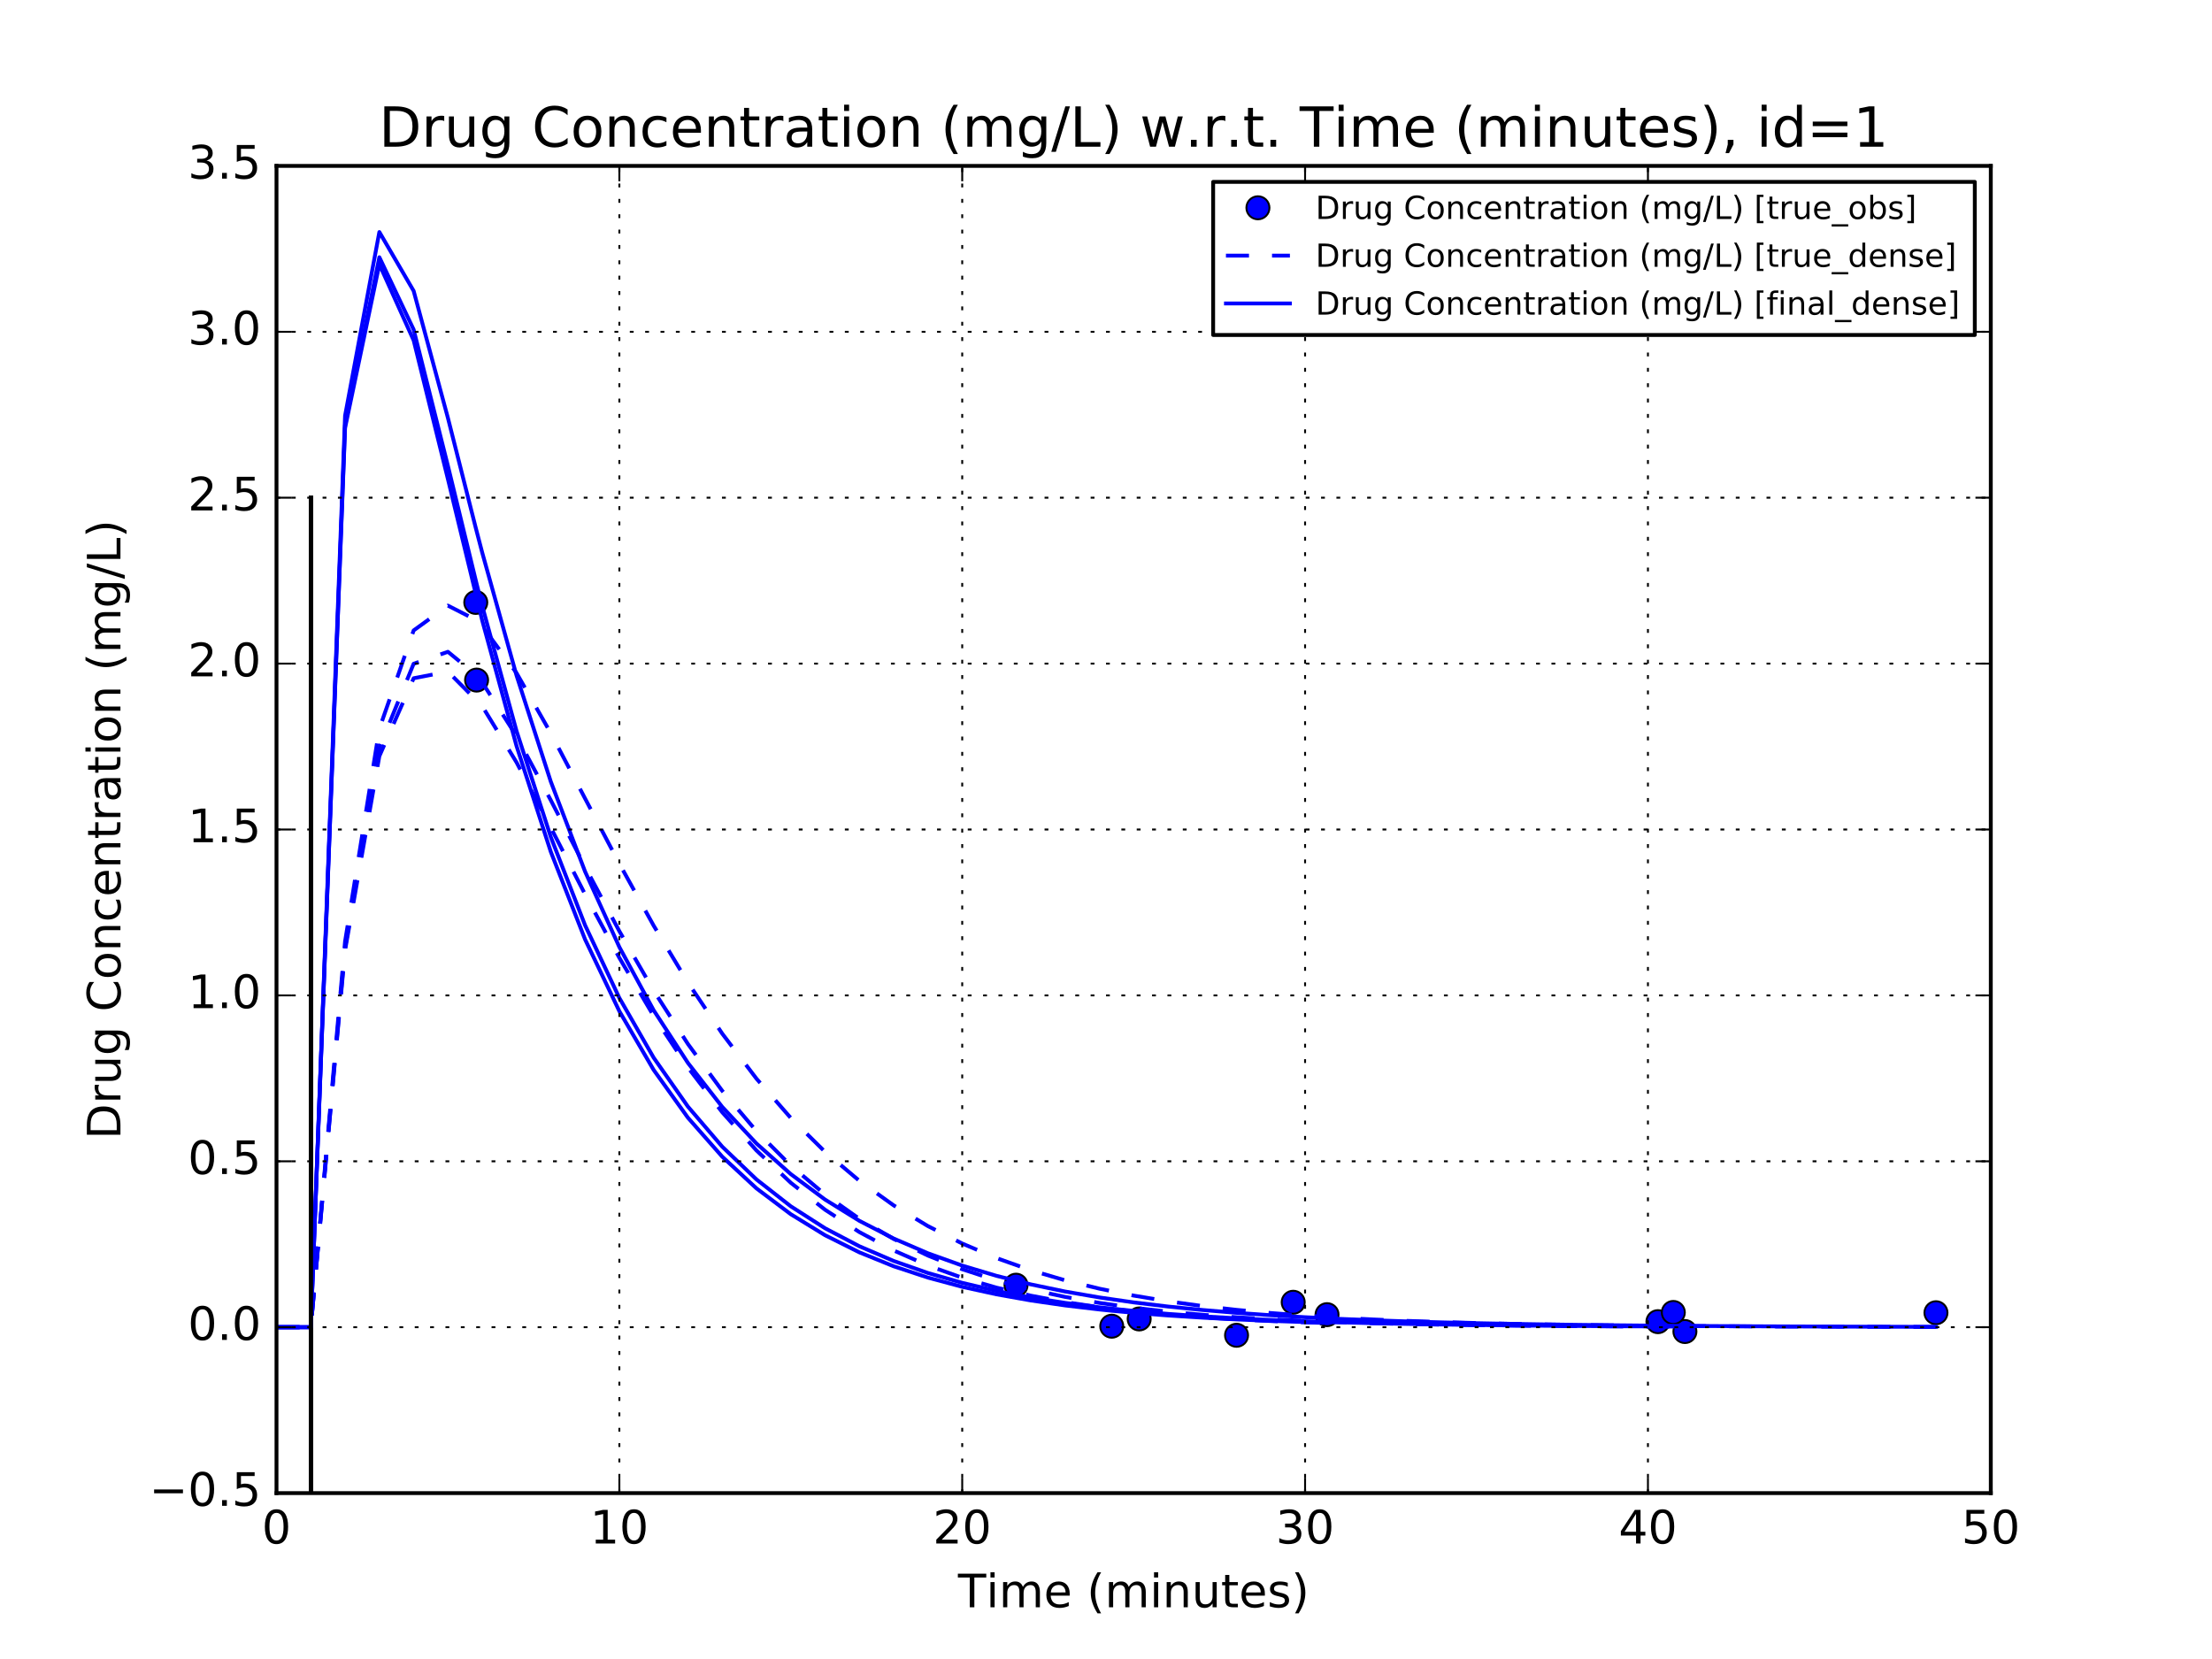 <?xml version="1.0" encoding="utf-8" standalone="no"?>
<!DOCTYPE svg PUBLIC "-//W3C//DTD SVG 1.1//EN"
  "http://www.w3.org/Graphics/SVG/1.1/DTD/svg11.dtd">
<!-- Created with matplotlib (http://matplotlib.org/) -->
<svg height="432pt" version="1.1" viewBox="0 0 576 432" width="576pt" xmlns="http://www.w3.org/2000/svg" xmlns:xlink="http://www.w3.org/1999/xlink">
 <defs>
  <style type="text/css">
*{stroke-linecap:butt;stroke-linejoin:round;stroke-miterlimit:100000;}
  </style>
 </defs>
 <g id="figure_1">
  <g id="patch_1">
   <path d="M 0 432 
L 576 432 
L 576 0 
L 0 0 
z
" style="fill:#ffffff;"/>
  </g>
  <g id="axes_1">
   <g id="patch_2">
    <path d="M 72 388.8 
L 518.4 388.8 
L 518.4 43.2 
L 72 43.2 
z
" style="fill:#ffffff;"/>
   </g>
   <g id="line2d_1">
    <defs>
     <path d="M 0 3 
C 0.796 3 1.559 2.684 2.121 2.121 
C 2.684 1.559 3 0.796 3 0 
C 3 -0.796 2.684 -1.559 2.121 -2.121 
C 1.559 -2.684 0.796 -3 0 -3 
C -0.796 -3 -1.559 -2.684 -2.121 -2.121 
C -2.684 -1.559 -3 -0.796 -3 0 
C -3 0.796 -2.684 1.559 -2.121 2.121 
C -1.559 2.684 -0.796 3 0 3 
z
" id="md7a541c048" style="stroke:#000000;stroke-width:0.5;"/>
    </defs>
    <g clip-path="url(#p1ac98a17c2)">
     <use style="fill:#0000ff;stroke:#000000;stroke-width:0.5;" x="124.103" xlink:href="#md7a541c048" y="177.093"/>
     <use style="fill:#0000ff;stroke:#000000;stroke-width:0.5;" x="264.568" xlink:href="#md7a541c048" y="334.661"/>
     <use style="fill:#0000ff;stroke:#000000;stroke-width:0.5;" x="321.995" xlink:href="#md7a541c048" y="347.7"/>
     <use style="fill:#0000ff;stroke:#000000;stroke-width:0.5;" x="438.747" xlink:href="#md7a541c048" y="346.731"/>
    </g>
   </g>
   <g id="line2d_2">
    <g clip-path="url(#p1ac98a17c2)">
     <use style="fill:#0000ff;stroke:#000000;stroke-width:0.5;" x="123.891" xlink:href="#md7a541c048" y="156.869"/>
     <use style="fill:#0000ff;stroke:#000000;stroke-width:0.5;" x="431.719" xlink:href="#md7a541c048" y="344.156"/>
     <use style="fill:#0000ff;stroke:#000000;stroke-width:0.5;" x="435.727" xlink:href="#md7a541c048" y="341.763"/>
     <use style="fill:#0000ff;stroke:#000000;stroke-width:0.5;" x="504.119" xlink:href="#md7a541c048" y="341.835"/>
    </g>
   </g>
   <g id="line2d_3">
    <g clip-path="url(#p1ac98a17c2)">
     <use style="fill:#0000ff;stroke:#000000;stroke-width:0.5;" x="289.493" xlink:href="#md7a541c048" y="345.34"/>
     <use style="fill:#0000ff;stroke:#000000;stroke-width:0.5;" x="296.64" xlink:href="#md7a541c048" y="343.452"/>
     <use style="fill:#0000ff;stroke:#000000;stroke-width:0.5;" x="336.748" xlink:href="#md7a541c048" y="339.104"/>
     <use style="fill:#0000ff;stroke:#000000;stroke-width:0.5;" x="345.556" xlink:href="#md7a541c048" y="342.334"/>
    </g>
   </g>
   <g id="line2d_4">
    <path clip-path="url(#p1ac98a17c2)" d="M 80.928 388.8 
L 80.928 129.6 
" style="fill:none;stroke:#000000;stroke-linecap:square;"/>
   </g>
   <g id="line2d_5">
    <path clip-path="url(#p1ac98a17c2)" d="M 80.928 388.8 
L 80.928 129.6 
" style="fill:none;stroke:#000000;stroke-linecap:square;"/>
   </g>
   <g id="line2d_6">
    <path clip-path="url(#p1ac98a17c2)" d="M 80.928 388.8 
L 80.928 129.6 
" style="fill:none;stroke:#000000;stroke-linecap:square;"/>
   </g>
   <g id="line2d_7">
    <path clip-path="url(#p1ac98a17c2)" d="M 72 345.6 
L 80.928 345.6 
L 89.856 246.732 
L 98.784 194.711 
L 107.712 172.839 
L 116.64 169.725 
L 124.103 175.867 
L 125.568 177.697 
L 134.496 191.677 
L 143.424 208.373 
L 152.352 225.721 
L 161.28 242.484 
L 170.208 257.973 
L 179.136 271.859 
L 188.064 284.041 
L 196.992 294.553 
L 205.92 303.509 
L 214.848 311.061 
L 223.776 317.376 
L 232.704 322.621 
L 241.632 326.95 
L 250.56 330.507 
L 259.488 333.416 
L 264.568 334.824 
L 268.416 335.786 
L 277.344 337.711 
L 286.272 339.27 
L 295.2 340.529 
L 304.128 341.544 
L 313.056 342.36 
L 321.984 343.015 
L 321.995 343.015 
L 330.912 343.54 
L 339.84 343.96 
L 348.768 344.295 
L 357.696 344.563 
L 366.624 344.777 
L 375.552 344.947 
L 384.48 345.082 
L 393.408 345.189 
L 402.336 345.275 
L 411.264 345.343 
L 420.192 345.396 
L 429.12 345.439 
L 438.048 345.473 
L 438.747 345.475 
" style="fill:none;stroke:#0000ff;stroke-dasharray:6,6;stroke-dashoffset:0.0;"/>
   </g>
   <g id="line2d_8">
    <path clip-path="url(#p1ac98a17c2)" d="M 72 345.6 
L 80.928 345.6 
L 89.856 245.143 
L 98.784 189.76 
L 107.712 164.162 
L 116.64 157.703 
L 123.891 161.404 
L 125.568 163.055 
L 134.496 175.234 
L 143.424 190.915 
L 152.352 207.928 
L 161.28 224.905 
L 170.208 241.027 
L 179.136 255.843 
L 188.064 269.148 
L 196.992 280.892 
L 205.92 291.121 
L 214.848 299.939 
L 223.776 307.476 
L 232.704 313.874 
L 241.632 319.274 
L 250.56 323.81 
L 259.488 327.603 
L 268.416 330.765 
L 277.344 333.392 
L 286.272 335.569 
L 295.2 337.368 
L 304.128 338.853 
L 313.056 340.076 
L 321.984 341.082 
L 330.912 341.908 
L 339.84 342.585 
L 348.768 343.14 
L 357.696 343.593 
L 366.624 343.965 
L 375.552 344.268 
L 384.48 344.515 
L 393.408 344.717 
L 402.336 344.882 
L 411.264 345.016 
L 420.192 345.125 
L 429.12 345.214 
L 431.719 345.236 
L 435.727 345.269 
L 438.048 345.286 
L 446.976 345.345 
L 455.904 345.393 
L 464.832 345.432 
L 473.76 345.463 
L 482.688 345.489 
L 491.616 345.51 
L 500.544 345.527 
L 504.119 345.533 
" style="fill:none;stroke:#0000ff;stroke-dasharray:6,6;stroke-dashoffset:0.0;"/>
   </g>
   <g id="line2d_9">
    <path clip-path="url(#p1ac98a17c2)" d="M 72 345.6 
L 80.928 345.6 
L 89.856 247.447 
L 98.784 196.902 
L 107.712 176.619 
L 116.64 174.879 
L 125.568 183.875 
L 134.496 198.501 
L 143.424 215.501 
L 152.352 232.865 
L 161.28 249.424 
L 170.208 264.55 
L 179.136 277.969 
L 188.064 289.624 
L 196.992 299.585 
L 205.92 307.991 
L 214.848 315.014 
L 223.776 320.831 
L 232.704 325.618 
L 241.632 329.533 
L 250.56 332.718 
L 259.488 335.299 
L 268.416 337.383 
L 277.344 339.058 
L 286.272 340.402 
L 289.493 340.818 
L 295.2 341.477 
L 296.64 341.629 
L 304.128 342.335 
L 313.056 343.018 
L 321.984 343.561 
L 330.912 343.992 
L 336.748 344.224 
L 339.84 344.333 
L 345.556 344.513 
" style="fill:none;stroke:#0000ff;stroke-dasharray:6,6;stroke-dashoffset:0.0;"/>
   </g>
   <g id="line2d_10">
    <path clip-path="url(#p1ac98a17c2)" d="M 80.928 388.8 
L 80.928 129.6 
" style="fill:none;stroke:#000000;stroke-linecap:square;"/>
   </g>
   <g id="line2d_11">
    <path clip-path="url(#p1ac98a17c2)" d="M 80.928 388.8 
L 80.928 129.6 
" style="fill:none;stroke:#000000;stroke-linecap:square;"/>
   </g>
   <g id="line2d_12">
    <path clip-path="url(#p1ac98a17c2)" d="M 80.928 388.8 
L 80.928 129.6 
" style="fill:none;stroke:#000000;stroke-linecap:square;"/>
   </g>
   <g id="line2d_13">
    <path clip-path="url(#p1ac98a17c2)" d="M 72 345.6 
L 80.928 345.6 
L 89.856 110.717 
L 98.784 66.985 
L 107.712 85.82 
L 116.64 121.326 
L 124.103 151.999 
L 125.568 157.773 
L 134.496 190.318 
L 143.424 217.949 
L 152.352 240.929 
L 161.28 259.868 
L 170.208 275.416 
L 179.136 288.157 
L 188.064 298.591 
L 196.992 307.13 
L 205.92 314.12 
L 214.848 319.839 
L 223.776 324.52 
L 232.704 328.35 
L 241.632 331.484 
L 250.56 334.049 
L 259.488 336.148 
L 264.568 337.167 
L 268.416 337.865 
L 277.344 339.27 
L 286.272 340.421 
L 295.2 341.362 
L 304.128 342.132 
L 313.056 342.762 
L 321.984 343.278 
L 321.995 343.278 
L 330.912 343.7 
L 339.84 344.045 
L 348.768 344.327 
L 357.696 344.559 
L 366.624 344.748 
L 375.552 344.903 
L 384.48 345.029 
L 393.408 345.133 
L 402.336 345.218 
L 411.264 345.287 
L 420.192 345.344 
L 429.12 345.391 
L 438.048 345.429 
L 438.747 345.431 
" style="fill:none;stroke:#0000ff;stroke-linecap:square;"/>
   </g>
   <g id="line2d_14">
    <path clip-path="url(#p1ac98a17c2)" d="M 72 345.6 
L 80.928 345.6 
L 89.856 108.241 
L 98.784 60.422 
L 107.712 75.758 
L 116.64 108.846 
L 123.891 137.472 
L 125.568 143.899 
L 134.496 175.866 
L 143.424 203.524 
L 152.352 226.951 
L 161.28 246.617 
L 170.208 263.06 
L 179.136 276.785 
L 188.064 288.233 
L 196.992 297.778 
L 205.92 305.736 
L 214.848 312.37 
L 223.776 317.9 
L 232.704 322.51 
L 241.632 326.352 
L 250.56 329.555 
L 259.488 332.225 
L 268.416 334.451 
L 277.344 336.307 
L 286.272 337.853 
L 295.2 339.142 
L 304.128 340.217 
L 313.056 341.113 
L 321.984 341.86 
L 330.912 342.482 
L 339.84 343.001 
L 348.768 343.433 
L 357.696 343.794 
L 366.624 344.095 
L 375.552 344.345 
L 384.48 344.554 
L 393.408 344.728 
L 402.336 344.873 
L 411.264 344.994 
L 420.192 345.095 
L 429.12 345.179 
L 431.719 345.201 
L 435.727 345.232 
L 438.048 345.249 
L 446.976 345.307 
L 455.904 345.356 
L 464.832 345.397 
L 473.76 345.431 
L 482.688 345.459 
L 491.616 345.482 
L 500.544 345.502 
L 504.119 345.509 
" style="fill:none;stroke:#0000ff;stroke-linecap:square;"/>
   </g>
   <g id="line2d_15">
    <path clip-path="url(#p1ac98a17c2)" d="M 72 345.6 
L 80.928 345.6 
L 89.856 111.421 
L 98.784 68.836 
L 107.712 88.629 
L 116.64 124.774 
L 125.568 161.565 
L 134.496 194.223 
L 143.424 221.803 
L 152.352 244.619 
L 161.28 263.326 
L 170.208 278.602 
L 179.136 291.055 
L 188.064 301.198 
L 196.992 309.457 
L 205.92 316.18 
L 214.848 321.653 
L 223.776 326.108 
L 232.704 329.734 
L 241.632 332.685 
L 250.56 335.088 
L 259.488 337.043 
L 268.416 338.635 
L 277.344 339.931 
L 286.272 340.985 
L 289.493 341.316 
L 295.2 341.844 
L 296.64 341.967 
L 304.128 342.543 
L 313.056 343.111 
L 321.984 343.574 
L 330.912 343.951 
L 336.748 344.159 
L 339.84 344.258 
L 345.556 344.424 
" style="fill:none;stroke:#0000ff;stroke-linecap:square;"/>
   </g>
   <g id="line2d_16">
    <path clip-path="url(#p1ac98a17c2)" d="M 80.928 388.8 
L 80.928 129.6 
" style="fill:none;stroke:#000000;stroke-linecap:square;"/>
   </g>
   <g id="line2d_17">
    <path clip-path="url(#p1ac98a17c2)" d="M 80.928 388.8 
L 80.928 129.6 
" style="fill:none;stroke:#000000;stroke-linecap:square;"/>
   </g>
   <g id="line2d_18">
    <path clip-path="url(#p1ac98a17c2)" d="M 80.928 388.8 
L 80.928 129.6 
" style="fill:none;stroke:#000000;stroke-linecap:square;"/>
   </g>
   <g id="patch_3">
    <path d="M 72 43.2 
L 518.4 43.2 
" style="fill:none;stroke:#000000;stroke-linecap:square;stroke-linejoin:miter;"/>
   </g>
   <g id="patch_4">
    <path d="M 518.4 388.8 
L 518.4 43.2 
" style="fill:none;stroke:#000000;stroke-linecap:square;stroke-linejoin:miter;"/>
   </g>
   <g id="patch_5">
    <path d="M 72 388.8 
L 518.4 388.8 
" style="fill:none;stroke:#000000;stroke-linecap:square;stroke-linejoin:miter;"/>
   </g>
   <g id="patch_6">
    <path d="M 72 388.8 
L 72 43.2 
" style="fill:none;stroke:#000000;stroke-linecap:square;stroke-linejoin:miter;"/>
   </g>
   <g id="matplotlib.axis_1">
    <g id="xtick_1">
     <g id="line2d_19">
      <path clip-path="url(#p1ac98a17c2)" d="M 72 388.8 
L 72 43.2 
" style="fill:none;stroke:#000000;stroke-dasharray:1,3;stroke-dashoffset:0.0;stroke-width:0.5;"/>
     </g>
     <g id="line2d_20">
      <defs>
       <path d="M 0 0 
L 0 -4 
" id="mc365d6a39d" style="stroke:#000000;stroke-width:0.5;"/>
      </defs>
      <g>
       <use style="stroke:#000000;stroke-width:0.5;" x="72.0" xlink:href="#mc365d6a39d" y="388.8"/>
      </g>
     </g>
     <g id="line2d_21">
      <defs>
       <path d="M 0 0 
L 0 4 
" id="me62a2920ca" style="stroke:#000000;stroke-width:0.5;"/>
      </defs>
      <g>
       <use style="stroke:#000000;stroke-width:0.5;" x="72.0" xlink:href="#me62a2920ca" y="43.2"/>
      </g>
     </g>
     <g id="text_1">
      <!-- 0 -->
      <defs>
       <path d="M 31.781 66.406 
Q 24.172 66.406 20.328 58.906 
Q 16.5 51.422 16.5 36.375 
Q 16.5 21.391 20.328 13.891 
Q 24.172 6.391 31.781 6.391 
Q 39.453 6.391 43.281 13.891 
Q 47.125 21.391 47.125 36.375 
Q 47.125 51.422 43.281 58.906 
Q 39.453 66.406 31.781 66.406 
M 31.781 74.219 
Q 44.047 74.219 50.516 64.516 
Q 56.984 54.828 56.984 36.375 
Q 56.984 17.969 50.516 8.266 
Q 44.047 -1.422 31.781 -1.422 
Q 19.531 -1.422 13.062 8.266 
Q 6.594 17.969 6.594 36.375 
Q 6.594 54.828 13.062 64.516 
Q 19.531 74.219 31.781 74.219 
" id="BitstreamVeraSans-Roman-30"/>
      </defs>
      <g transform="translate(68.183 401.918)scale(0.12 -0.12)">
       <use xlink:href="#BitstreamVeraSans-Roman-30"/>
      </g>
     </g>
    </g>
    <g id="xtick_2">
     <g id="line2d_22">
      <path clip-path="url(#p1ac98a17c2)" d="M 161.28 388.8 
L 161.28 43.2 
" style="fill:none;stroke:#000000;stroke-dasharray:1,3;stroke-dashoffset:0.0;stroke-width:0.5;"/>
     </g>
     <g id="line2d_23">
      <g>
       <use style="stroke:#000000;stroke-width:0.5;" x="161.28" xlink:href="#mc365d6a39d" y="388.8"/>
      </g>
     </g>
     <g id="line2d_24">
      <g>
       <use style="stroke:#000000;stroke-width:0.5;" x="161.28" xlink:href="#me62a2920ca" y="43.2"/>
      </g>
     </g>
     <g id="text_2">
      <!-- 10 -->
      <defs>
       <path d="M 12.406 8.297 
L 28.516 8.297 
L 28.516 63.922 
L 10.984 60.406 
L 10.984 69.391 
L 28.422 72.906 
L 38.281 72.906 
L 38.281 8.297 
L 54.391 8.297 
L 54.391 0 
L 12.406 0 
z
" id="BitstreamVeraSans-Roman-31"/>
      </defs>
      <g transform="translate(153.645 401.918)scale(0.12 -0.12)">
       <use xlink:href="#BitstreamVeraSans-Roman-31"/>
       <use x="63.623" xlink:href="#BitstreamVeraSans-Roman-30"/>
      </g>
     </g>
    </g>
    <g id="xtick_3">
     <g id="line2d_25">
      <path clip-path="url(#p1ac98a17c2)" d="M 250.56 388.8 
L 250.56 43.2 
" style="fill:none;stroke:#000000;stroke-dasharray:1,3;stroke-dashoffset:0.0;stroke-width:0.5;"/>
     </g>
     <g id="line2d_26">
      <g>
       <use style="stroke:#000000;stroke-width:0.5;" x="250.56" xlink:href="#mc365d6a39d" y="388.8"/>
      </g>
     </g>
     <g id="line2d_27">
      <g>
       <use style="stroke:#000000;stroke-width:0.5;" x="250.56" xlink:href="#me62a2920ca" y="43.2"/>
      </g>
     </g>
     <g id="text_3">
      <!-- 20 -->
      <defs>
       <path d="M 19.188 8.297 
L 53.609 8.297 
L 53.609 0 
L 7.328 0 
L 7.328 8.297 
Q 12.938 14.109 22.625 23.891 
Q 32.328 33.688 34.812 36.531 
Q 39.547 41.844 41.422 45.531 
Q 43.312 49.219 43.312 52.781 
Q 43.312 58.594 39.234 62.25 
Q 35.156 65.922 28.609 65.922 
Q 23.969 65.922 18.812 64.312 
Q 13.672 62.703 7.812 59.422 
L 7.812 69.391 
Q 13.766 71.781 18.938 73 
Q 24.125 74.219 28.422 74.219 
Q 39.75 74.219 46.484 68.547 
Q 53.219 62.891 53.219 53.422 
Q 53.219 48.922 51.531 44.891 
Q 49.859 40.875 45.406 35.406 
Q 44.188 33.984 37.641 27.219 
Q 31.109 20.453 19.188 8.297 
" id="BitstreamVeraSans-Roman-32"/>
      </defs>
      <g transform="translate(242.925 401.918)scale(0.12 -0.12)">
       <use xlink:href="#BitstreamVeraSans-Roman-32"/>
       <use x="63.623" xlink:href="#BitstreamVeraSans-Roman-30"/>
      </g>
     </g>
    </g>
    <g id="xtick_4">
     <g id="line2d_28">
      <path clip-path="url(#p1ac98a17c2)" d="M 339.84 388.8 
L 339.84 43.2 
" style="fill:none;stroke:#000000;stroke-dasharray:1,3;stroke-dashoffset:0.0;stroke-width:0.5;"/>
     </g>
     <g id="line2d_29">
      <g>
       <use style="stroke:#000000;stroke-width:0.5;" x="339.84" xlink:href="#mc365d6a39d" y="388.8"/>
      </g>
     </g>
     <g id="line2d_30">
      <g>
       <use style="stroke:#000000;stroke-width:0.5;" x="339.84" xlink:href="#me62a2920ca" y="43.2"/>
      </g>
     </g>
     <g id="text_4">
      <!-- 30 -->
      <defs>
       <path d="M 40.578 39.312 
Q 47.656 37.797 51.625 33 
Q 55.609 28.219 55.609 21.188 
Q 55.609 10.406 48.188 4.484 
Q 40.766 -1.422 27.094 -1.422 
Q 22.516 -1.422 17.656 -0.516 
Q 12.797 0.391 7.625 2.203 
L 7.625 11.719 
Q 11.719 9.328 16.594 8.109 
Q 21.484 6.891 26.812 6.891 
Q 36.078 6.891 40.938 10.547 
Q 45.797 14.203 45.797 21.188 
Q 45.797 27.641 41.281 31.266 
Q 36.766 34.906 28.719 34.906 
L 20.219 34.906 
L 20.219 43.016 
L 29.109 43.016 
Q 36.375 43.016 40.234 45.922 
Q 44.094 48.828 44.094 54.297 
Q 44.094 59.906 40.109 62.906 
Q 36.141 65.922 28.719 65.922 
Q 24.656 65.922 20.016 65.031 
Q 15.375 64.156 9.812 62.312 
L 9.812 71.094 
Q 15.438 72.656 20.344 73.438 
Q 25.25 74.219 29.594 74.219 
Q 40.828 74.219 47.359 69.109 
Q 53.906 64.016 53.906 55.328 
Q 53.906 49.266 50.438 45.094 
Q 46.969 40.922 40.578 39.312 
" id="BitstreamVeraSans-Roman-33"/>
      </defs>
      <g transform="translate(332.205 401.918)scale(0.12 -0.12)">
       <use xlink:href="#BitstreamVeraSans-Roman-33"/>
       <use x="63.623" xlink:href="#BitstreamVeraSans-Roman-30"/>
      </g>
     </g>
    </g>
    <g id="xtick_5">
     <g id="line2d_31">
      <path clip-path="url(#p1ac98a17c2)" d="M 429.12 388.8 
L 429.12 43.2 
" style="fill:none;stroke:#000000;stroke-dasharray:1,3;stroke-dashoffset:0.0;stroke-width:0.5;"/>
     </g>
     <g id="line2d_32">
      <g>
       <use style="stroke:#000000;stroke-width:0.5;" x="429.12" xlink:href="#mc365d6a39d" y="388.8"/>
      </g>
     </g>
     <g id="line2d_33">
      <g>
       <use style="stroke:#000000;stroke-width:0.5;" x="429.12" xlink:href="#me62a2920ca" y="43.2"/>
      </g>
     </g>
     <g id="text_5">
      <!-- 40 -->
      <defs>
       <path d="M 37.797 64.312 
L 12.891 25.391 
L 37.797 25.391 
z
M 35.203 72.906 
L 47.609 72.906 
L 47.609 25.391 
L 58.016 25.391 
L 58.016 17.188 
L 47.609 17.188 
L 47.609 0 
L 37.797 0 
L 37.797 17.188 
L 4.891 17.188 
L 4.891 26.703 
z
" id="BitstreamVeraSans-Roman-34"/>
      </defs>
      <g transform="translate(421.485 401.918)scale(0.12 -0.12)">
       <use xlink:href="#BitstreamVeraSans-Roman-34"/>
       <use x="63.623" xlink:href="#BitstreamVeraSans-Roman-30"/>
      </g>
     </g>
    </g>
    <g id="xtick_6">
     <g id="line2d_34">
      <path clip-path="url(#p1ac98a17c2)" d="M 518.4 388.8 
L 518.4 43.2 
" style="fill:none;stroke:#000000;stroke-dasharray:1,3;stroke-dashoffset:0.0;stroke-width:0.5;"/>
     </g>
     <g id="line2d_35">
      <g>
       <use style="stroke:#000000;stroke-width:0.5;" x="518.4" xlink:href="#mc365d6a39d" y="388.8"/>
      </g>
     </g>
     <g id="line2d_36">
      <g>
       <use style="stroke:#000000;stroke-width:0.5;" x="518.4" xlink:href="#me62a2920ca" y="43.2"/>
      </g>
     </g>
     <g id="text_6">
      <!-- 50 -->
      <defs>
       <path d="M 10.797 72.906 
L 49.516 72.906 
L 49.516 64.594 
L 19.828 64.594 
L 19.828 46.734 
Q 21.969 47.469 24.109 47.828 
Q 26.266 48.188 28.422 48.188 
Q 40.625 48.188 47.75 41.5 
Q 54.891 34.812 54.891 23.391 
Q 54.891 11.625 47.562 5.094 
Q 40.234 -1.422 26.906 -1.422 
Q 22.312 -1.422 17.547 -0.641 
Q 12.797 0.141 7.719 1.703 
L 7.719 11.625 
Q 12.109 9.234 16.797 8.062 
Q 21.484 6.891 26.703 6.891 
Q 35.156 6.891 40.078 11.328 
Q 45.016 15.766 45.016 23.391 
Q 45.016 31 40.078 35.438 
Q 35.156 39.891 26.703 39.891 
Q 22.75 39.891 18.812 39.016 
Q 14.891 38.141 10.797 36.281 
z
" id="BitstreamVeraSans-Roman-35"/>
      </defs>
      <g transform="translate(510.765 401.918)scale(0.12 -0.12)">
       <use xlink:href="#BitstreamVeraSans-Roman-35"/>
       <use x="63.623" xlink:href="#BitstreamVeraSans-Roman-30"/>
      </g>
     </g>
    </g>
    <g id="text_7">
     <!-- Time (minutes) -->
     <defs>
      <path d="M -0.297 72.906 
L 61.375 72.906 
L 61.375 64.594 
L 35.5 64.594 
L 35.5 0 
L 25.594 0 
L 25.594 64.594 
L -0.297 64.594 
z
" id="BitstreamVeraSans-Roman-54"/>
      <path d="M 44.281 53.078 
L 44.281 44.578 
Q 40.484 46.531 36.375 47.5 
Q 32.281 48.484 27.875 48.484 
Q 21.188 48.484 17.844 46.438 
Q 14.5 44.391 14.5 40.281 
Q 14.5 37.156 16.891 35.375 
Q 19.281 33.594 26.516 31.984 
L 29.594 31.297 
Q 39.156 29.25 43.188 25.516 
Q 47.219 21.781 47.219 15.094 
Q 47.219 7.469 41.188 3.016 
Q 35.156 -1.422 24.609 -1.422 
Q 20.219 -1.422 15.453 -0.562 
Q 10.688 0.297 5.422 2 
L 5.422 11.281 
Q 10.406 8.688 15.234 7.391 
Q 20.062 6.109 24.812 6.109 
Q 31.156 6.109 34.562 8.281 
Q 37.984 10.453 37.984 14.406 
Q 37.984 18.062 35.516 20.016 
Q 33.062 21.969 24.703 23.781 
L 21.578 24.516 
Q 13.234 26.266 9.516 29.906 
Q 5.812 33.547 5.812 39.891 
Q 5.812 47.609 11.281 51.797 
Q 16.75 56 26.812 56 
Q 31.781 56 36.172 55.266 
Q 40.578 54.547 44.281 53.078 
" id="BitstreamVeraSans-Roman-73"/>
      <path id="BitstreamVeraSans-Roman-20"/>
      <path d="M 8.5 21.578 
L 8.5 54.688 
L 17.484 54.688 
L 17.484 21.922 
Q 17.484 14.156 20.5 10.266 
Q 23.531 6.391 29.594 6.391 
Q 36.859 6.391 41.078 11.031 
Q 45.312 15.672 45.312 23.688 
L 45.312 54.688 
L 54.297 54.688 
L 54.297 0 
L 45.312 0 
L 45.312 8.406 
Q 42.047 3.422 37.719 1 
Q 33.406 -1.422 27.688 -1.422 
Q 18.266 -1.422 13.375 4.438 
Q 8.5 10.297 8.5 21.578 
" id="BitstreamVeraSans-Roman-75"/>
      <path d="M 31 75.875 
Q 24.469 64.656 21.281 53.656 
Q 18.109 42.672 18.109 31.391 
Q 18.109 20.125 21.312 9.062 
Q 24.516 -2 31 -13.188 
L 23.188 -13.188 
Q 15.875 -1.703 12.234 9.375 
Q 8.594 20.453 8.594 31.391 
Q 8.594 42.281 12.203 53.312 
Q 15.828 64.359 23.188 75.875 
z
" id="BitstreamVeraSans-Roman-28"/>
      <path d="M 56.203 29.594 
L 56.203 25.203 
L 14.891 25.203 
Q 15.484 15.922 20.484 11.062 
Q 25.484 6.203 34.422 6.203 
Q 39.594 6.203 44.453 7.469 
Q 49.312 8.734 54.109 11.281 
L 54.109 2.781 
Q 49.266 0.734 44.188 -0.344 
Q 39.109 -1.422 33.891 -1.422 
Q 20.797 -1.422 13.156 6.188 
Q 5.516 13.812 5.516 26.812 
Q 5.516 40.234 12.766 48.109 
Q 20.016 56 32.328 56 
Q 43.359 56 49.781 48.891 
Q 56.203 41.797 56.203 29.594 
M 47.219 32.234 
Q 47.125 39.594 43.094 43.984 
Q 39.062 48.391 32.422 48.391 
Q 24.906 48.391 20.391 44.141 
Q 15.875 39.891 15.188 32.172 
z
" id="BitstreamVeraSans-Roman-65"/>
      <path d="M 18.312 70.219 
L 18.312 54.688 
L 36.812 54.688 
L 36.812 47.703 
L 18.312 47.703 
L 18.312 18.016 
Q 18.312 11.328 20.141 9.422 
Q 21.969 7.516 27.594 7.516 
L 36.812 7.516 
L 36.812 0 
L 27.594 0 
Q 17.188 0 13.234 3.875 
Q 9.281 7.766 9.281 18.016 
L 9.281 47.703 
L 2.688 47.703 
L 2.688 54.688 
L 9.281 54.688 
L 9.281 70.219 
z
" id="BitstreamVeraSans-Roman-74"/>
      <path d="M 52 44.188 
Q 55.375 50.25 60.062 53.125 
Q 64.75 56 71.094 56 
Q 79.641 56 84.281 50.016 
Q 88.922 44.047 88.922 33.016 
L 88.922 0 
L 79.891 0 
L 79.891 32.719 
Q 79.891 40.578 77.094 44.375 
Q 74.312 48.188 68.609 48.188 
Q 61.625 48.188 57.562 43.547 
Q 53.516 38.922 53.516 30.906 
L 53.516 0 
L 44.484 0 
L 44.484 32.719 
Q 44.484 40.625 41.703 44.406 
Q 38.922 48.188 33.109 48.188 
Q 26.219 48.188 22.156 43.531 
Q 18.109 38.875 18.109 30.906 
L 18.109 0 
L 9.078 0 
L 9.078 54.688 
L 18.109 54.688 
L 18.109 46.188 
Q 21.188 51.219 25.484 53.609 
Q 29.781 56 35.688 56 
Q 41.656 56 45.828 52.969 
Q 50 49.953 52 44.188 
" id="BitstreamVeraSans-Roman-6d"/>
      <path d="M 8.016 75.875 
L 15.828 75.875 
Q 23.141 64.359 26.781 53.312 
Q 30.422 42.281 30.422 31.391 
Q 30.422 20.453 26.781 9.375 
Q 23.141 -1.703 15.828 -13.188 
L 8.016 -13.188 
Q 14.5 -2 17.703 9.062 
Q 20.906 20.125 20.906 31.391 
Q 20.906 42.672 17.703 53.656 
Q 14.5 64.656 8.016 75.875 
" id="BitstreamVeraSans-Roman-29"/>
      <path d="M 9.422 54.688 
L 18.406 54.688 
L 18.406 0 
L 9.422 0 
z
M 9.422 75.984 
L 18.406 75.984 
L 18.406 64.594 
L 9.422 64.594 
z
" id="BitstreamVeraSans-Roman-69"/>
      <path d="M 54.891 33.016 
L 54.891 0 
L 45.906 0 
L 45.906 32.719 
Q 45.906 40.484 42.875 44.328 
Q 39.844 48.188 33.797 48.188 
Q 26.516 48.188 22.312 43.547 
Q 18.109 38.922 18.109 30.906 
L 18.109 0 
L 9.078 0 
L 9.078 54.688 
L 18.109 54.688 
L 18.109 46.188 
Q 21.344 51.125 25.703 53.562 
Q 30.078 56 35.797 56 
Q 45.219 56 50.047 50.172 
Q 54.891 44.344 54.891 33.016 
" id="BitstreamVeraSans-Roman-6e"/>
     </defs>
     <g transform="translate(249.46 418.532)scale(0.12 -0.12)">
      <use xlink:href="#BitstreamVeraSans-Roman-54"/>
      <use x="61.037" xlink:href="#BitstreamVeraSans-Roman-69"/>
      <use x="88.82" xlink:href="#BitstreamVeraSans-Roman-6d"/>
      <use x="186.232" xlink:href="#BitstreamVeraSans-Roman-65"/>
      <use x="247.756" xlink:href="#BitstreamVeraSans-Roman-20"/>
      <use x="279.543" xlink:href="#BitstreamVeraSans-Roman-28"/>
      <use x="318.557" xlink:href="#BitstreamVeraSans-Roman-6d"/>
      <use x="415.969" xlink:href="#BitstreamVeraSans-Roman-69"/>
      <use x="443.752" xlink:href="#BitstreamVeraSans-Roman-6e"/>
      <use x="507.131" xlink:href="#BitstreamVeraSans-Roman-75"/>
      <use x="570.51" xlink:href="#BitstreamVeraSans-Roman-74"/>
      <use x="609.719" xlink:href="#BitstreamVeraSans-Roman-65"/>
      <use x="671.242" xlink:href="#BitstreamVeraSans-Roman-73"/>
      <use x="723.342" xlink:href="#BitstreamVeraSans-Roman-29"/>
     </g>
    </g>
   </g>
   <g id="matplotlib.axis_2">
    <g id="ytick_1">
     <g id="line2d_37">
      <path clip-path="url(#p1ac98a17c2)" d="M 72 388.8 
L 518.4 388.8 
" style="fill:none;stroke:#000000;stroke-dasharray:1,3;stroke-dashoffset:0.0;stroke-width:0.5;"/>
     </g>
     <g id="line2d_38">
      <defs>
       <path d="M 0 0 
L 4 0 
" id="m21ae830d4e" style="stroke:#000000;stroke-width:0.5;"/>
      </defs>
      <g>
       <use style="stroke:#000000;stroke-width:0.5;" x="72.0" xlink:href="#m21ae830d4e" y="388.8"/>
      </g>
     </g>
     <g id="line2d_39">
      <defs>
       <path d="M 0 0 
L -4 0 
" id="m9296f74ade" style="stroke:#000000;stroke-width:0.5;"/>
      </defs>
      <g>
       <use style="stroke:#000000;stroke-width:0.5;" x="518.4" xlink:href="#m9296f74ade" y="388.8"/>
      </g>
     </g>
     <g id="text_8">
      <!-- −0.5 -->
      <defs>
       <path d="M 10.594 35.5 
L 73.188 35.5 
L 73.188 27.203 
L 10.594 27.203 
z
" id="BitstreamVeraSans-Roman-2212"/>
       <path d="M 10.688 12.406 
L 21 12.406 
L 21 0 
L 10.688 0 
z
" id="BitstreamVeraSans-Roman-2e"/>
      </defs>
      <g transform="translate(38.861 392.111)scale(0.12 -0.12)">
       <use xlink:href="#BitstreamVeraSans-Roman-2212"/>
       <use x="83.789" xlink:href="#BitstreamVeraSans-Roman-30"/>
       <use x="147.412" xlink:href="#BitstreamVeraSans-Roman-2e"/>
       <use x="179.199" xlink:href="#BitstreamVeraSans-Roman-35"/>
      </g>
     </g>
    </g>
    <g id="ytick_2">
     <g id="line2d_40">
      <path clip-path="url(#p1ac98a17c2)" d="M 72 345.6 
L 518.4 345.6 
" style="fill:none;stroke:#000000;stroke-dasharray:1,3;stroke-dashoffset:0.0;stroke-width:0.5;"/>
     </g>
     <g id="line2d_41">
      <g>
       <use style="stroke:#000000;stroke-width:0.5;" x="72.0" xlink:href="#m21ae830d4e" y="345.6"/>
      </g>
     </g>
     <g id="line2d_42">
      <g>
       <use style="stroke:#000000;stroke-width:0.5;" x="518.4" xlink:href="#m9296f74ade" y="345.6"/>
      </g>
     </g>
     <g id="text_9">
      <!-- 0.0 -->
      <g transform="translate(48.916 348.911)scale(0.12 -0.12)">
       <use xlink:href="#BitstreamVeraSans-Roman-30"/>
       <use x="63.623" xlink:href="#BitstreamVeraSans-Roman-2e"/>
       <use x="95.41" xlink:href="#BitstreamVeraSans-Roman-30"/>
      </g>
     </g>
    </g>
    <g id="ytick_3">
     <g id="line2d_43">
      <path clip-path="url(#p1ac98a17c2)" d="M 72 302.4 
L 518.4 302.4 
" style="fill:none;stroke:#000000;stroke-dasharray:1,3;stroke-dashoffset:0.0;stroke-width:0.5;"/>
     </g>
     <g id="line2d_44">
      <g>
       <use style="stroke:#000000;stroke-width:0.5;" x="72.0" xlink:href="#m21ae830d4e" y="302.4"/>
      </g>
     </g>
     <g id="line2d_45">
      <g>
       <use style="stroke:#000000;stroke-width:0.5;" x="518.4" xlink:href="#m9296f74ade" y="302.4"/>
      </g>
     </g>
     <g id="text_10">
      <!-- 0.5 -->
      <g transform="translate(48.916 305.711)scale(0.12 -0.12)">
       <use xlink:href="#BitstreamVeraSans-Roman-30"/>
       <use x="63.623" xlink:href="#BitstreamVeraSans-Roman-2e"/>
       <use x="95.41" xlink:href="#BitstreamVeraSans-Roman-35"/>
      </g>
     </g>
    </g>
    <g id="ytick_4">
     <g id="line2d_46">
      <path clip-path="url(#p1ac98a17c2)" d="M 72 259.2 
L 518.4 259.2 
" style="fill:none;stroke:#000000;stroke-dasharray:1,3;stroke-dashoffset:0.0;stroke-width:0.5;"/>
     </g>
     <g id="line2d_47">
      <g>
       <use style="stroke:#000000;stroke-width:0.5;" x="72.0" xlink:href="#m21ae830d4e" y="259.2"/>
      </g>
     </g>
     <g id="line2d_48">
      <g>
       <use style="stroke:#000000;stroke-width:0.5;" x="518.4" xlink:href="#m9296f74ade" y="259.2"/>
      </g>
     </g>
     <g id="text_11">
      <!-- 1.0 -->
      <g transform="translate(48.916 262.511)scale(0.12 -0.12)">
       <use xlink:href="#BitstreamVeraSans-Roman-31"/>
       <use x="63.623" xlink:href="#BitstreamVeraSans-Roman-2e"/>
       <use x="95.41" xlink:href="#BitstreamVeraSans-Roman-30"/>
      </g>
     </g>
    </g>
    <g id="ytick_5">
     <g id="line2d_49">
      <path clip-path="url(#p1ac98a17c2)" d="M 72 216 
L 518.4 216 
" style="fill:none;stroke:#000000;stroke-dasharray:1,3;stroke-dashoffset:0.0;stroke-width:0.5;"/>
     </g>
     <g id="line2d_50">
      <g>
       <use style="stroke:#000000;stroke-width:0.5;" x="72.0" xlink:href="#m21ae830d4e" y="216.0"/>
      </g>
     </g>
     <g id="line2d_51">
      <g>
       <use style="stroke:#000000;stroke-width:0.5;" x="518.4" xlink:href="#m9296f74ade" y="216.0"/>
      </g>
     </g>
     <g id="text_12">
      <!-- 1.5 -->
      <g transform="translate(48.916 219.311)scale(0.12 -0.12)">
       <use xlink:href="#BitstreamVeraSans-Roman-31"/>
       <use x="63.623" xlink:href="#BitstreamVeraSans-Roman-2e"/>
       <use x="95.41" xlink:href="#BitstreamVeraSans-Roman-35"/>
      </g>
     </g>
    </g>
    <g id="ytick_6">
     <g id="line2d_52">
      <path clip-path="url(#p1ac98a17c2)" d="M 72 172.8 
L 518.4 172.8 
" style="fill:none;stroke:#000000;stroke-dasharray:1,3;stroke-dashoffset:0.0;stroke-width:0.5;"/>
     </g>
     <g id="line2d_53">
      <g>
       <use style="stroke:#000000;stroke-width:0.5;" x="72.0" xlink:href="#m21ae830d4e" y="172.8"/>
      </g>
     </g>
     <g id="line2d_54">
      <g>
       <use style="stroke:#000000;stroke-width:0.5;" x="518.4" xlink:href="#m9296f74ade" y="172.8"/>
      </g>
     </g>
     <g id="text_13">
      <!-- 2.0 -->
      <g transform="translate(48.916 176.111)scale(0.12 -0.12)">
       <use xlink:href="#BitstreamVeraSans-Roman-32"/>
       <use x="63.623" xlink:href="#BitstreamVeraSans-Roman-2e"/>
       <use x="95.41" xlink:href="#BitstreamVeraSans-Roman-30"/>
      </g>
     </g>
    </g>
    <g id="ytick_7">
     <g id="line2d_55">
      <path clip-path="url(#p1ac98a17c2)" d="M 72 129.6 
L 518.4 129.6 
" style="fill:none;stroke:#000000;stroke-dasharray:1,3;stroke-dashoffset:0.0;stroke-width:0.5;"/>
     </g>
     <g id="line2d_56">
      <g>
       <use style="stroke:#000000;stroke-width:0.5;" x="72.0" xlink:href="#m21ae830d4e" y="129.6"/>
      </g>
     </g>
     <g id="line2d_57">
      <g>
       <use style="stroke:#000000;stroke-width:0.5;" x="518.4" xlink:href="#m9296f74ade" y="129.6"/>
      </g>
     </g>
     <g id="text_14">
      <!-- 2.5 -->
      <g transform="translate(48.916 132.911)scale(0.12 -0.12)">
       <use xlink:href="#BitstreamVeraSans-Roman-32"/>
       <use x="63.623" xlink:href="#BitstreamVeraSans-Roman-2e"/>
       <use x="95.41" xlink:href="#BitstreamVeraSans-Roman-35"/>
      </g>
     </g>
    </g>
    <g id="ytick_8">
     <g id="line2d_58">
      <path clip-path="url(#p1ac98a17c2)" d="M 72 86.4 
L 518.4 86.4 
" style="fill:none;stroke:#000000;stroke-dasharray:1,3;stroke-dashoffset:0.0;stroke-width:0.5;"/>
     </g>
     <g id="line2d_59">
      <g>
       <use style="stroke:#000000;stroke-width:0.5;" x="72.0" xlink:href="#m21ae830d4e" y="86.4"/>
      </g>
     </g>
     <g id="line2d_60">
      <g>
       <use style="stroke:#000000;stroke-width:0.5;" x="518.4" xlink:href="#m9296f74ade" y="86.4"/>
      </g>
     </g>
     <g id="text_15">
      <!-- 3.0 -->
      <g transform="translate(48.916 89.711)scale(0.12 -0.12)">
       <use xlink:href="#BitstreamVeraSans-Roman-33"/>
       <use x="63.623" xlink:href="#BitstreamVeraSans-Roman-2e"/>
       <use x="95.41" xlink:href="#BitstreamVeraSans-Roman-30"/>
      </g>
     </g>
    </g>
    <g id="ytick_9">
     <g id="line2d_61">
      <path clip-path="url(#p1ac98a17c2)" d="M 72 43.2 
L 518.4 43.2 
" style="fill:none;stroke:#000000;stroke-dasharray:1,3;stroke-dashoffset:0.0;stroke-width:0.5;"/>
     </g>
     <g id="line2d_62">
      <g>
       <use style="stroke:#000000;stroke-width:0.5;" x="72.0" xlink:href="#m21ae830d4e" y="43.2"/>
      </g>
     </g>
     <g id="line2d_63">
      <g>
       <use style="stroke:#000000;stroke-width:0.5;" x="518.4" xlink:href="#m9296f74ade" y="43.2"/>
      </g>
     </g>
     <g id="text_16">
      <!-- 3.5 -->
      <g transform="translate(48.916 46.511)scale(0.12 -0.12)">
       <use xlink:href="#BitstreamVeraSans-Roman-33"/>
       <use x="63.623" xlink:href="#BitstreamVeraSans-Roman-2e"/>
       <use x="95.41" xlink:href="#BitstreamVeraSans-Roman-35"/>
      </g>
     </g>
    </g>
    <g id="text_17">
     <!-- Drug Concentration (mg/L) -->
     <defs>
      <path d="M 34.281 27.484 
Q 23.391 27.484 19.188 25 
Q 14.984 22.516 14.984 16.5 
Q 14.984 11.719 18.141 8.906 
Q 21.297 6.109 26.703 6.109 
Q 34.188 6.109 38.703 11.406 
Q 43.219 16.703 43.219 25.484 
L 43.219 27.484 
z
M 52.203 31.203 
L 52.203 0 
L 43.219 0 
L 43.219 8.297 
Q 40.141 3.328 35.547 0.953 
Q 30.953 -1.422 24.312 -1.422 
Q 15.922 -1.422 10.953 3.297 
Q 6 8.016 6 15.922 
Q 6 25.141 12.172 29.828 
Q 18.359 34.516 30.609 34.516 
L 43.219 34.516 
L 43.219 35.406 
Q 43.219 41.609 39.141 45 
Q 35.062 48.391 27.688 48.391 
Q 23 48.391 18.547 47.266 
Q 14.109 46.141 10.016 43.891 
L 10.016 52.203 
Q 14.938 54.109 19.578 55.047 
Q 24.219 56 28.609 56 
Q 40.484 56 46.344 49.844 
Q 52.203 43.703 52.203 31.203 
" id="BitstreamVeraSans-Roman-61"/>
      <path d="M 41.109 46.297 
Q 39.594 47.172 37.812 47.578 
Q 36.031 48 33.891 48 
Q 26.266 48 22.188 43.047 
Q 18.109 38.094 18.109 28.812 
L 18.109 0 
L 9.078 0 
L 9.078 54.688 
L 18.109 54.688 
L 18.109 46.188 
Q 20.953 51.172 25.484 53.578 
Q 30.031 56 36.531 56 
Q 37.453 56 38.578 55.875 
Q 39.703 55.766 41.062 55.516 
z
" id="BitstreamVeraSans-Roman-72"/>
      <path d="M 30.609 48.391 
Q 23.391 48.391 19.188 42.75 
Q 14.984 37.109 14.984 27.297 
Q 14.984 17.484 19.156 11.844 
Q 23.344 6.203 30.609 6.203 
Q 37.797 6.203 41.984 11.859 
Q 46.188 17.531 46.188 27.297 
Q 46.188 37.016 41.984 42.703 
Q 37.797 48.391 30.609 48.391 
M 30.609 56 
Q 42.328 56 49.016 48.375 
Q 55.719 40.766 55.719 27.297 
Q 55.719 13.875 49.016 6.219 
Q 42.328 -1.422 30.609 -1.422 
Q 18.844 -1.422 12.172 6.219 
Q 5.516 13.875 5.516 27.297 
Q 5.516 40.766 12.172 48.375 
Q 18.844 56 30.609 56 
" id="BitstreamVeraSans-Roman-6f"/>
      <path d="M 9.812 72.906 
L 19.672 72.906 
L 19.672 8.297 
L 55.172 8.297 
L 55.172 0 
L 9.812 0 
z
" id="BitstreamVeraSans-Roman-4c"/>
      <path d="M 25.391 72.906 
L 33.688 72.906 
L 8.297 -9.281 
L 0 -9.281 
z
" id="BitstreamVeraSans-Roman-2f"/>
      <path d="M 48.781 52.594 
L 48.781 44.188 
Q 44.969 46.297 41.141 47.344 
Q 37.312 48.391 33.406 48.391 
Q 24.656 48.391 19.812 42.844 
Q 14.984 37.312 14.984 27.297 
Q 14.984 17.281 19.812 11.734 
Q 24.656 6.203 33.406 6.203 
Q 37.312 6.203 41.141 7.25 
Q 44.969 8.297 48.781 10.406 
L 48.781 2.094 
Q 45.016 0.344 40.984 -0.531 
Q 36.969 -1.422 32.422 -1.422 
Q 20.062 -1.422 12.781 6.344 
Q 5.516 14.109 5.516 27.297 
Q 5.516 40.672 12.859 48.328 
Q 20.219 56 33.016 56 
Q 37.156 56 41.109 55.141 
Q 45.062 54.297 48.781 52.594 
" id="BitstreamVeraSans-Roman-63"/>
      <path d="M 64.406 67.281 
L 64.406 56.891 
Q 59.422 61.531 53.781 63.812 
Q 48.141 66.109 41.797 66.109 
Q 29.297 66.109 22.656 58.469 
Q 16.016 50.828 16.016 36.375 
Q 16.016 21.969 22.656 14.328 
Q 29.297 6.688 41.797 6.688 
Q 48.141 6.688 53.781 8.984 
Q 59.422 11.281 64.406 15.922 
L 64.406 5.609 
Q 59.234 2.094 53.438 0.328 
Q 47.656 -1.422 41.219 -1.422 
Q 24.656 -1.422 15.125 8.703 
Q 5.609 18.844 5.609 36.375 
Q 5.609 53.953 15.125 64.078 
Q 24.656 74.219 41.219 74.219 
Q 47.75 74.219 53.531 72.484 
Q 59.328 70.75 64.406 67.281 
" id="BitstreamVeraSans-Roman-43"/>
      <path d="M 45.406 27.984 
Q 45.406 37.75 41.375 43.109 
Q 37.359 48.484 30.078 48.484 
Q 22.859 48.484 18.828 43.109 
Q 14.797 37.75 14.797 27.984 
Q 14.797 18.266 18.828 12.891 
Q 22.859 7.516 30.078 7.516 
Q 37.359 7.516 41.375 12.891 
Q 45.406 18.266 45.406 27.984 
M 54.391 6.781 
Q 54.391 -7.172 48.188 -13.984 
Q 42 -20.797 29.203 -20.797 
Q 24.469 -20.797 20.266 -20.094 
Q 16.062 -19.391 12.109 -17.922 
L 12.109 -9.188 
Q 16.062 -11.328 19.922 -12.344 
Q 23.781 -13.375 27.781 -13.375 
Q 36.625 -13.375 41.016 -8.766 
Q 45.406 -4.156 45.406 5.172 
L 45.406 9.625 
Q 42.625 4.781 38.281 2.391 
Q 33.938 0 27.875 0 
Q 17.828 0 11.672 7.656 
Q 5.516 15.328 5.516 27.984 
Q 5.516 40.672 11.672 48.328 
Q 17.828 56 27.875 56 
Q 33.938 56 38.281 53.609 
Q 42.625 51.219 45.406 46.391 
L 45.406 54.688 
L 54.391 54.688 
z
" id="BitstreamVeraSans-Roman-67"/>
      <path d="M 19.672 64.797 
L 19.672 8.109 
L 31.594 8.109 
Q 46.688 8.109 53.688 14.938 
Q 60.688 21.781 60.688 36.531 
Q 60.688 51.172 53.688 57.984 
Q 46.688 64.797 31.594 64.797 
z
M 9.812 72.906 
L 30.078 72.906 
Q 51.266 72.906 61.172 64.094 
Q 71.094 55.281 71.094 36.531 
Q 71.094 17.672 61.125 8.828 
Q 51.172 0 30.078 0 
L 9.812 0 
z
" id="BitstreamVeraSans-Roman-44"/>
     </defs>
     <g transform="translate(31.365 296.657)rotate(-90.0)scale(0.12 -0.12)">
      <use xlink:href="#BitstreamVeraSans-Roman-44"/>
      <use x="77.002" xlink:href="#BitstreamVeraSans-Roman-72"/>
      <use x="118.115" xlink:href="#BitstreamVeraSans-Roman-75"/>
      <use x="181.494" xlink:href="#BitstreamVeraSans-Roman-67"/>
      <use x="244.971" xlink:href="#BitstreamVeraSans-Roman-20"/>
      <use x="276.758" xlink:href="#BitstreamVeraSans-Roman-43"/>
      <use x="346.582" xlink:href="#BitstreamVeraSans-Roman-6f"/>
      <use x="407.764" xlink:href="#BitstreamVeraSans-Roman-6e"/>
      <use x="471.143" xlink:href="#BitstreamVeraSans-Roman-63"/>
      <use x="526.123" xlink:href="#BitstreamVeraSans-Roman-65"/>
      <use x="587.646" xlink:href="#BitstreamVeraSans-Roman-6e"/>
      <use x="651.025" xlink:href="#BitstreamVeraSans-Roman-74"/>
      <use x="690.234" xlink:href="#BitstreamVeraSans-Roman-72"/>
      <use x="731.348" xlink:href="#BitstreamVeraSans-Roman-61"/>
      <use x="792.627" xlink:href="#BitstreamVeraSans-Roman-74"/>
      <use x="831.836" xlink:href="#BitstreamVeraSans-Roman-69"/>
      <use x="859.619" xlink:href="#BitstreamVeraSans-Roman-6f"/>
      <use x="920.801" xlink:href="#BitstreamVeraSans-Roman-6e"/>
      <use x="984.18" xlink:href="#BitstreamVeraSans-Roman-20"/>
      <use x="1015.967" xlink:href="#BitstreamVeraSans-Roman-28"/>
      <use x="1054.98" xlink:href="#BitstreamVeraSans-Roman-6d"/>
      <use x="1152.393" xlink:href="#BitstreamVeraSans-Roman-67"/>
      <use x="1215.869" xlink:href="#BitstreamVeraSans-Roman-2f"/>
      <use x="1249.561" xlink:href="#BitstreamVeraSans-Roman-4c"/>
      <use x="1305.273" xlink:href="#BitstreamVeraSans-Roman-29"/>
     </g>
    </g>
   </g>
   <g id="text_18">
    <!-- Drug Concentration (mg/L) w.r.t. Time (minutes), id=1 -->
    <defs>
     <path d="M 4.203 54.688 
L 13.188 54.688 
L 24.422 12.016 
L 35.594 54.688 
L 46.188 54.688 
L 57.422 12.016 
L 68.609 54.688 
L 77.594 54.688 
L 63.281 0 
L 52.688 0 
L 40.922 44.828 
L 29.109 0 
L 18.5 0 
z
" id="BitstreamVeraSans-Roman-77"/>
     <path d="M 45.406 46.391 
L 45.406 75.984 
L 54.391 75.984 
L 54.391 0 
L 45.406 0 
L 45.406 8.203 
Q 42.578 3.328 38.25 0.953 
Q 33.938 -1.422 27.875 -1.422 
Q 17.969 -1.422 11.734 6.484 
Q 5.516 14.406 5.516 27.297 
Q 5.516 40.188 11.734 48.094 
Q 17.969 56 27.875 56 
Q 33.938 56 38.25 53.625 
Q 42.578 51.266 45.406 46.391 
M 14.797 27.297 
Q 14.797 17.391 18.875 11.75 
Q 22.953 6.109 30.078 6.109 
Q 37.203 6.109 41.297 11.75 
Q 45.406 17.391 45.406 27.297 
Q 45.406 37.203 41.297 42.844 
Q 37.203 48.484 30.078 48.484 
Q 22.953 48.484 18.875 42.844 
Q 14.797 37.203 14.797 27.297 
" id="BitstreamVeraSans-Roman-64"/>
     <path d="M 11.719 12.406 
L 22.016 12.406 
L 22.016 4 
L 14.016 -11.625 
L 7.719 -11.625 
L 11.719 4 
z
" id="BitstreamVeraSans-Roman-2c"/>
     <path d="M 10.594 45.406 
L 73.188 45.406 
L 73.188 37.203 
L 10.594 37.203 
z
M 10.594 25.484 
L 73.188 25.484 
L 73.188 17.188 
L 10.594 17.188 
z
" id="BitstreamVeraSans-Roman-3d"/>
    </defs>
    <g transform="translate(98.67 38.2)scale(0.144 -0.144)">
     <use xlink:href="#BitstreamVeraSans-Roman-44"/>
     <use x="77.002" xlink:href="#BitstreamVeraSans-Roman-72"/>
     <use x="118.115" xlink:href="#BitstreamVeraSans-Roman-75"/>
     <use x="181.494" xlink:href="#BitstreamVeraSans-Roman-67"/>
     <use x="244.971" xlink:href="#BitstreamVeraSans-Roman-20"/>
     <use x="276.758" xlink:href="#BitstreamVeraSans-Roman-43"/>
     <use x="346.582" xlink:href="#BitstreamVeraSans-Roman-6f"/>
     <use x="407.764" xlink:href="#BitstreamVeraSans-Roman-6e"/>
     <use x="471.143" xlink:href="#BitstreamVeraSans-Roman-63"/>
     <use x="526.123" xlink:href="#BitstreamVeraSans-Roman-65"/>
     <use x="587.646" xlink:href="#BitstreamVeraSans-Roman-6e"/>
     <use x="651.025" xlink:href="#BitstreamVeraSans-Roman-74"/>
     <use x="690.234" xlink:href="#BitstreamVeraSans-Roman-72"/>
     <use x="731.348" xlink:href="#BitstreamVeraSans-Roman-61"/>
     <use x="792.627" xlink:href="#BitstreamVeraSans-Roman-74"/>
     <use x="831.836" xlink:href="#BitstreamVeraSans-Roman-69"/>
     <use x="859.619" xlink:href="#BitstreamVeraSans-Roman-6f"/>
     <use x="920.801" xlink:href="#BitstreamVeraSans-Roman-6e"/>
     <use x="984.18" xlink:href="#BitstreamVeraSans-Roman-20"/>
     <use x="1015.967" xlink:href="#BitstreamVeraSans-Roman-28"/>
     <use x="1054.98" xlink:href="#BitstreamVeraSans-Roman-6d"/>
     <use x="1152.393" xlink:href="#BitstreamVeraSans-Roman-67"/>
     <use x="1215.869" xlink:href="#BitstreamVeraSans-Roman-2f"/>
     <use x="1249.561" xlink:href="#BitstreamVeraSans-Roman-4c"/>
     <use x="1305.273" xlink:href="#BitstreamVeraSans-Roman-29"/>
     <use x="1344.287" xlink:href="#BitstreamVeraSans-Roman-20"/>
     <use x="1376.074" xlink:href="#BitstreamVeraSans-Roman-77"/>
     <use x="1457.721" xlink:href="#BitstreamVeraSans-Roman-2e"/>
     <use x="1489.508" xlink:href="#BitstreamVeraSans-Roman-72"/>
     <use x="1530.48" xlink:href="#BitstreamVeraSans-Roman-2e"/>
     <use x="1562.268" xlink:href="#BitstreamVeraSans-Roman-74"/>
     <use x="1601.477" xlink:href="#BitstreamVeraSans-Roman-2e"/>
     <use x="1633.264" xlink:href="#BitstreamVeraSans-Roman-20"/>
     <use x="1665.051" xlink:href="#BitstreamVeraSans-Roman-54"/>
     <use x="1726.088" xlink:href="#BitstreamVeraSans-Roman-69"/>
     <use x="1753.871" xlink:href="#BitstreamVeraSans-Roman-6d"/>
     <use x="1851.283" xlink:href="#BitstreamVeraSans-Roman-65"/>
     <use x="1912.807" xlink:href="#BitstreamVeraSans-Roman-20"/>
     <use x="1944.594" xlink:href="#BitstreamVeraSans-Roman-28"/>
     <use x="1983.607" xlink:href="#BitstreamVeraSans-Roman-6d"/>
     <use x="2081.02" xlink:href="#BitstreamVeraSans-Roman-69"/>
     <use x="2108.803" xlink:href="#BitstreamVeraSans-Roman-6e"/>
     <use x="2172.182" xlink:href="#BitstreamVeraSans-Roman-75"/>
     <use x="2235.561" xlink:href="#BitstreamVeraSans-Roman-74"/>
     <use x="2274.77" xlink:href="#BitstreamVeraSans-Roman-65"/>
     <use x="2336.293" xlink:href="#BitstreamVeraSans-Roman-73"/>
     <use x="2388.393" xlink:href="#BitstreamVeraSans-Roman-29"/>
     <use x="2427.406" xlink:href="#BitstreamVeraSans-Roman-2c"/>
     <use x="2459.193" xlink:href="#BitstreamVeraSans-Roman-20"/>
     <use x="2490.98" xlink:href="#BitstreamVeraSans-Roman-69"/>
     <use x="2518.764" xlink:href="#BitstreamVeraSans-Roman-64"/>
     <use x="2582.24" xlink:href="#BitstreamVeraSans-Roman-3d"/>
     <use x="2666.029" xlink:href="#BitstreamVeraSans-Roman-31"/>
    </g>
   </g>
   <g id="legend_1">
    <g id="patch_7">
     <path d="M 315.902 87.229 
L 514.236 87.229 
L 514.236 47.364 
L 315.902 47.364 
z
" style="fill:#ffffff;stroke:#000000;stroke-linejoin:miter;"/>
    </g>
    <g id="line2d_64"/>
    <g id="line2d_65">
     <g>
      <use style="fill:#0000ff;stroke:#000000;stroke-width:0.5;" x="327.561" xlink:href="#md7a541c048" y="54.108"/>
     </g>
    </g>
    <g id="text_19">
     <!-- Drug Concentration (mg/L) [true_obs] -->
     <defs>
      <path d="M 30.422 75.984 
L 30.422 -13.188 
L 9.719 -13.188 
L 9.719 -6.203 
L 21.391 -6.203 
L 21.391 69 
L 9.719 69 
L 9.719 75.984 
z
" id="BitstreamVeraSans-Roman-5d"/>
      <path d="M 48.688 27.297 
Q 48.688 37.203 44.609 42.844 
Q 40.531 48.484 33.406 48.484 
Q 26.266 48.484 22.188 42.844 
Q 18.109 37.203 18.109 27.297 
Q 18.109 17.391 22.188 11.75 
Q 26.266 6.109 33.406 6.109 
Q 40.531 6.109 44.609 11.75 
Q 48.688 17.391 48.688 27.297 
M 18.109 46.391 
Q 20.953 51.266 25.266 53.625 
Q 29.594 56 35.594 56 
Q 45.562 56 51.781 48.094 
Q 58.016 40.188 58.016 27.297 
Q 58.016 14.406 51.781 6.484 
Q 45.562 -1.422 35.594 -1.422 
Q 29.594 -1.422 25.266 0.953 
Q 20.953 3.328 18.109 8.203 
L 18.109 0 
L 9.078 0 
L 9.078 75.984 
L 18.109 75.984 
z
" id="BitstreamVeraSans-Roman-62"/>
      <path d="M 8.594 75.984 
L 29.297 75.984 
L 29.297 69 
L 17.578 69 
L 17.578 -6.203 
L 29.297 -6.203 
L 29.297 -13.188 
L 8.594 -13.188 
z
" id="BitstreamVeraSans-Roman-5b"/>
      <path d="M 50.984 -16.609 
L 50.984 -23.578 
L -0.984 -23.578 
L -0.984 -16.609 
z
" id="BitstreamVeraSans-Roman-5f"/>
     </defs>
     <g transform="translate(342.552 57.023)scale(0.083 -0.083)">
      <use xlink:href="#BitstreamVeraSans-Roman-44"/>
      <use x="77.002" xlink:href="#BitstreamVeraSans-Roman-72"/>
      <use x="118.115" xlink:href="#BitstreamVeraSans-Roman-75"/>
      <use x="181.494" xlink:href="#BitstreamVeraSans-Roman-67"/>
      <use x="244.971" xlink:href="#BitstreamVeraSans-Roman-20"/>
      <use x="276.758" xlink:href="#BitstreamVeraSans-Roman-43"/>
      <use x="346.582" xlink:href="#BitstreamVeraSans-Roman-6f"/>
      <use x="407.764" xlink:href="#BitstreamVeraSans-Roman-6e"/>
      <use x="471.143" xlink:href="#BitstreamVeraSans-Roman-63"/>
      <use x="526.123" xlink:href="#BitstreamVeraSans-Roman-65"/>
      <use x="587.646" xlink:href="#BitstreamVeraSans-Roman-6e"/>
      <use x="651.025" xlink:href="#BitstreamVeraSans-Roman-74"/>
      <use x="690.234" xlink:href="#BitstreamVeraSans-Roman-72"/>
      <use x="731.348" xlink:href="#BitstreamVeraSans-Roman-61"/>
      <use x="792.627" xlink:href="#BitstreamVeraSans-Roman-74"/>
      <use x="831.836" xlink:href="#BitstreamVeraSans-Roman-69"/>
      <use x="859.619" xlink:href="#BitstreamVeraSans-Roman-6f"/>
      <use x="920.801" xlink:href="#BitstreamVeraSans-Roman-6e"/>
      <use x="984.18" xlink:href="#BitstreamVeraSans-Roman-20"/>
      <use x="1015.967" xlink:href="#BitstreamVeraSans-Roman-28"/>
      <use x="1054.98" xlink:href="#BitstreamVeraSans-Roman-6d"/>
      <use x="1152.393" xlink:href="#BitstreamVeraSans-Roman-67"/>
      <use x="1215.869" xlink:href="#BitstreamVeraSans-Roman-2f"/>
      <use x="1249.561" xlink:href="#BitstreamVeraSans-Roman-4c"/>
      <use x="1305.273" xlink:href="#BitstreamVeraSans-Roman-29"/>
      <use x="1344.287" xlink:href="#BitstreamVeraSans-Roman-20"/>
      <use x="1376.074" xlink:href="#BitstreamVeraSans-Roman-5b"/>
      <use x="1415.088" xlink:href="#BitstreamVeraSans-Roman-74"/>
      <use x="1454.297" xlink:href="#BitstreamVeraSans-Roman-72"/>
      <use x="1495.41" xlink:href="#BitstreamVeraSans-Roman-75"/>
      <use x="1558.789" xlink:href="#BitstreamVeraSans-Roman-65"/>
      <use x="1620.312" xlink:href="#BitstreamVeraSans-Roman-5f"/>
      <use x="1670.312" xlink:href="#BitstreamVeraSans-Roman-6f"/>
      <use x="1731.494" xlink:href="#BitstreamVeraSans-Roman-62"/>
      <use x="1794.971" xlink:href="#BitstreamVeraSans-Roman-73"/>
      <use x="1847.07" xlink:href="#BitstreamVeraSans-Roman-5d"/>
     </g>
    </g>
    <g id="line2d_66">
     <path d="M 319.233 66.564 
L 335.889 66.564 
" style="fill:none;stroke:#0000ff;stroke-dasharray:6,6;stroke-dashoffset:0.0;"/>
    </g>
    <g id="line2d_67"/>
    <g id="text_20">
     <!-- Drug Concentration (mg/L) [true_dense] -->
     <g transform="translate(342.552 69.479)scale(0.083 -0.083)">
      <use xlink:href="#BitstreamVeraSans-Roman-44"/>
      <use x="77.002" xlink:href="#BitstreamVeraSans-Roman-72"/>
      <use x="118.115" xlink:href="#BitstreamVeraSans-Roman-75"/>
      <use x="181.494" xlink:href="#BitstreamVeraSans-Roman-67"/>
      <use x="244.971" xlink:href="#BitstreamVeraSans-Roman-20"/>
      <use x="276.758" xlink:href="#BitstreamVeraSans-Roman-43"/>
      <use x="346.582" xlink:href="#BitstreamVeraSans-Roman-6f"/>
      <use x="407.764" xlink:href="#BitstreamVeraSans-Roman-6e"/>
      <use x="471.143" xlink:href="#BitstreamVeraSans-Roman-63"/>
      <use x="526.123" xlink:href="#BitstreamVeraSans-Roman-65"/>
      <use x="587.646" xlink:href="#BitstreamVeraSans-Roman-6e"/>
      <use x="651.025" xlink:href="#BitstreamVeraSans-Roman-74"/>
      <use x="690.234" xlink:href="#BitstreamVeraSans-Roman-72"/>
      <use x="731.348" xlink:href="#BitstreamVeraSans-Roman-61"/>
      <use x="792.627" xlink:href="#BitstreamVeraSans-Roman-74"/>
      <use x="831.836" xlink:href="#BitstreamVeraSans-Roman-69"/>
      <use x="859.619" xlink:href="#BitstreamVeraSans-Roman-6f"/>
      <use x="920.801" xlink:href="#BitstreamVeraSans-Roman-6e"/>
      <use x="984.18" xlink:href="#BitstreamVeraSans-Roman-20"/>
      <use x="1015.967" xlink:href="#BitstreamVeraSans-Roman-28"/>
      <use x="1054.98" xlink:href="#BitstreamVeraSans-Roman-6d"/>
      <use x="1152.393" xlink:href="#BitstreamVeraSans-Roman-67"/>
      <use x="1215.869" xlink:href="#BitstreamVeraSans-Roman-2f"/>
      <use x="1249.561" xlink:href="#BitstreamVeraSans-Roman-4c"/>
      <use x="1305.273" xlink:href="#BitstreamVeraSans-Roman-29"/>
      <use x="1344.287" xlink:href="#BitstreamVeraSans-Roman-20"/>
      <use x="1376.074" xlink:href="#BitstreamVeraSans-Roman-5b"/>
      <use x="1415.088" xlink:href="#BitstreamVeraSans-Roman-74"/>
      <use x="1454.297" xlink:href="#BitstreamVeraSans-Roman-72"/>
      <use x="1495.41" xlink:href="#BitstreamVeraSans-Roman-75"/>
      <use x="1558.789" xlink:href="#BitstreamVeraSans-Roman-65"/>
      <use x="1620.312" xlink:href="#BitstreamVeraSans-Roman-5f"/>
      <use x="1670.312" xlink:href="#BitstreamVeraSans-Roman-64"/>
      <use x="1733.789" xlink:href="#BitstreamVeraSans-Roman-65"/>
      <use x="1795.312" xlink:href="#BitstreamVeraSans-Roman-6e"/>
      <use x="1858.691" xlink:href="#BitstreamVeraSans-Roman-73"/>
      <use x="1910.791" xlink:href="#BitstreamVeraSans-Roman-65"/>
      <use x="1972.314" xlink:href="#BitstreamVeraSans-Roman-5d"/>
     </g>
    </g>
    <g id="line2d_68">
     <path d="M 319.233 79.02 
L 335.889 79.02 
" style="fill:none;stroke:#0000ff;stroke-linecap:square;"/>
    </g>
    <g id="line2d_69"/>
    <g id="text_21">
     <!-- Drug Concentration (mg/L) [final_dense] -->
     <defs>
      <path d="M 9.422 75.984 
L 18.406 75.984 
L 18.406 0 
L 9.422 0 
z
" id="BitstreamVeraSans-Roman-6c"/>
      <path d="M 37.109 75.984 
L 37.109 68.5 
L 28.516 68.5 
Q 23.688 68.5 21.797 66.547 
Q 19.922 64.594 19.922 59.516 
L 19.922 54.688 
L 34.719 54.688 
L 34.719 47.703 
L 19.922 47.703 
L 19.922 0 
L 10.891 0 
L 10.891 47.703 
L 2.297 47.703 
L 2.297 54.688 
L 10.891 54.688 
L 10.891 58.5 
Q 10.891 67.625 15.141 71.797 
Q 19.391 75.984 28.609 75.984 
z
" id="BitstreamVeraSans-Roman-66"/>
     </defs>
     <g transform="translate(342.552 81.934)scale(0.083 -0.083)">
      <use xlink:href="#BitstreamVeraSans-Roman-44"/>
      <use x="77.002" xlink:href="#BitstreamVeraSans-Roman-72"/>
      <use x="118.115" xlink:href="#BitstreamVeraSans-Roman-75"/>
      <use x="181.494" xlink:href="#BitstreamVeraSans-Roman-67"/>
      <use x="244.971" xlink:href="#BitstreamVeraSans-Roman-20"/>
      <use x="276.758" xlink:href="#BitstreamVeraSans-Roman-43"/>
      <use x="346.582" xlink:href="#BitstreamVeraSans-Roman-6f"/>
      <use x="407.764" xlink:href="#BitstreamVeraSans-Roman-6e"/>
      <use x="471.143" xlink:href="#BitstreamVeraSans-Roman-63"/>
      <use x="526.123" xlink:href="#BitstreamVeraSans-Roman-65"/>
      <use x="587.646" xlink:href="#BitstreamVeraSans-Roman-6e"/>
      <use x="651.025" xlink:href="#BitstreamVeraSans-Roman-74"/>
      <use x="690.234" xlink:href="#BitstreamVeraSans-Roman-72"/>
      <use x="731.348" xlink:href="#BitstreamVeraSans-Roman-61"/>
      <use x="792.627" xlink:href="#BitstreamVeraSans-Roman-74"/>
      <use x="831.836" xlink:href="#BitstreamVeraSans-Roman-69"/>
      <use x="859.619" xlink:href="#BitstreamVeraSans-Roman-6f"/>
      <use x="920.801" xlink:href="#BitstreamVeraSans-Roman-6e"/>
      <use x="984.18" xlink:href="#BitstreamVeraSans-Roman-20"/>
      <use x="1015.967" xlink:href="#BitstreamVeraSans-Roman-28"/>
      <use x="1054.98" xlink:href="#BitstreamVeraSans-Roman-6d"/>
      <use x="1152.393" xlink:href="#BitstreamVeraSans-Roman-67"/>
      <use x="1215.869" xlink:href="#BitstreamVeraSans-Roman-2f"/>
      <use x="1249.561" xlink:href="#BitstreamVeraSans-Roman-4c"/>
      <use x="1305.273" xlink:href="#BitstreamVeraSans-Roman-29"/>
      <use x="1344.287" xlink:href="#BitstreamVeraSans-Roman-20"/>
      <use x="1376.074" xlink:href="#BitstreamVeraSans-Roman-5b"/>
      <use x="1415.088" xlink:href="#BitstreamVeraSans-Roman-66"/>
      <use x="1450.293" xlink:href="#BitstreamVeraSans-Roman-69"/>
      <use x="1478.076" xlink:href="#BitstreamVeraSans-Roman-6e"/>
      <use x="1541.455" xlink:href="#BitstreamVeraSans-Roman-61"/>
      <use x="1602.734" xlink:href="#BitstreamVeraSans-Roman-6c"/>
      <use x="1630.518" xlink:href="#BitstreamVeraSans-Roman-5f"/>
      <use x="1680.518" xlink:href="#BitstreamVeraSans-Roman-64"/>
      <use x="1743.994" xlink:href="#BitstreamVeraSans-Roman-65"/>
      <use x="1805.518" xlink:href="#BitstreamVeraSans-Roman-6e"/>
      <use x="1868.896" xlink:href="#BitstreamVeraSans-Roman-73"/>
      <use x="1920.996" xlink:href="#BitstreamVeraSans-Roman-65"/>
      <use x="1982.52" xlink:href="#BitstreamVeraSans-Roman-5d"/>
     </g>
    </g>
   </g>
  </g>
 </g>
 <defs>
  <clipPath id="p1ac98a17c2">
   <rect height="345.6" width="446.4" x="72.0" y="43.2"/>
  </clipPath>
 </defs>
</svg>
